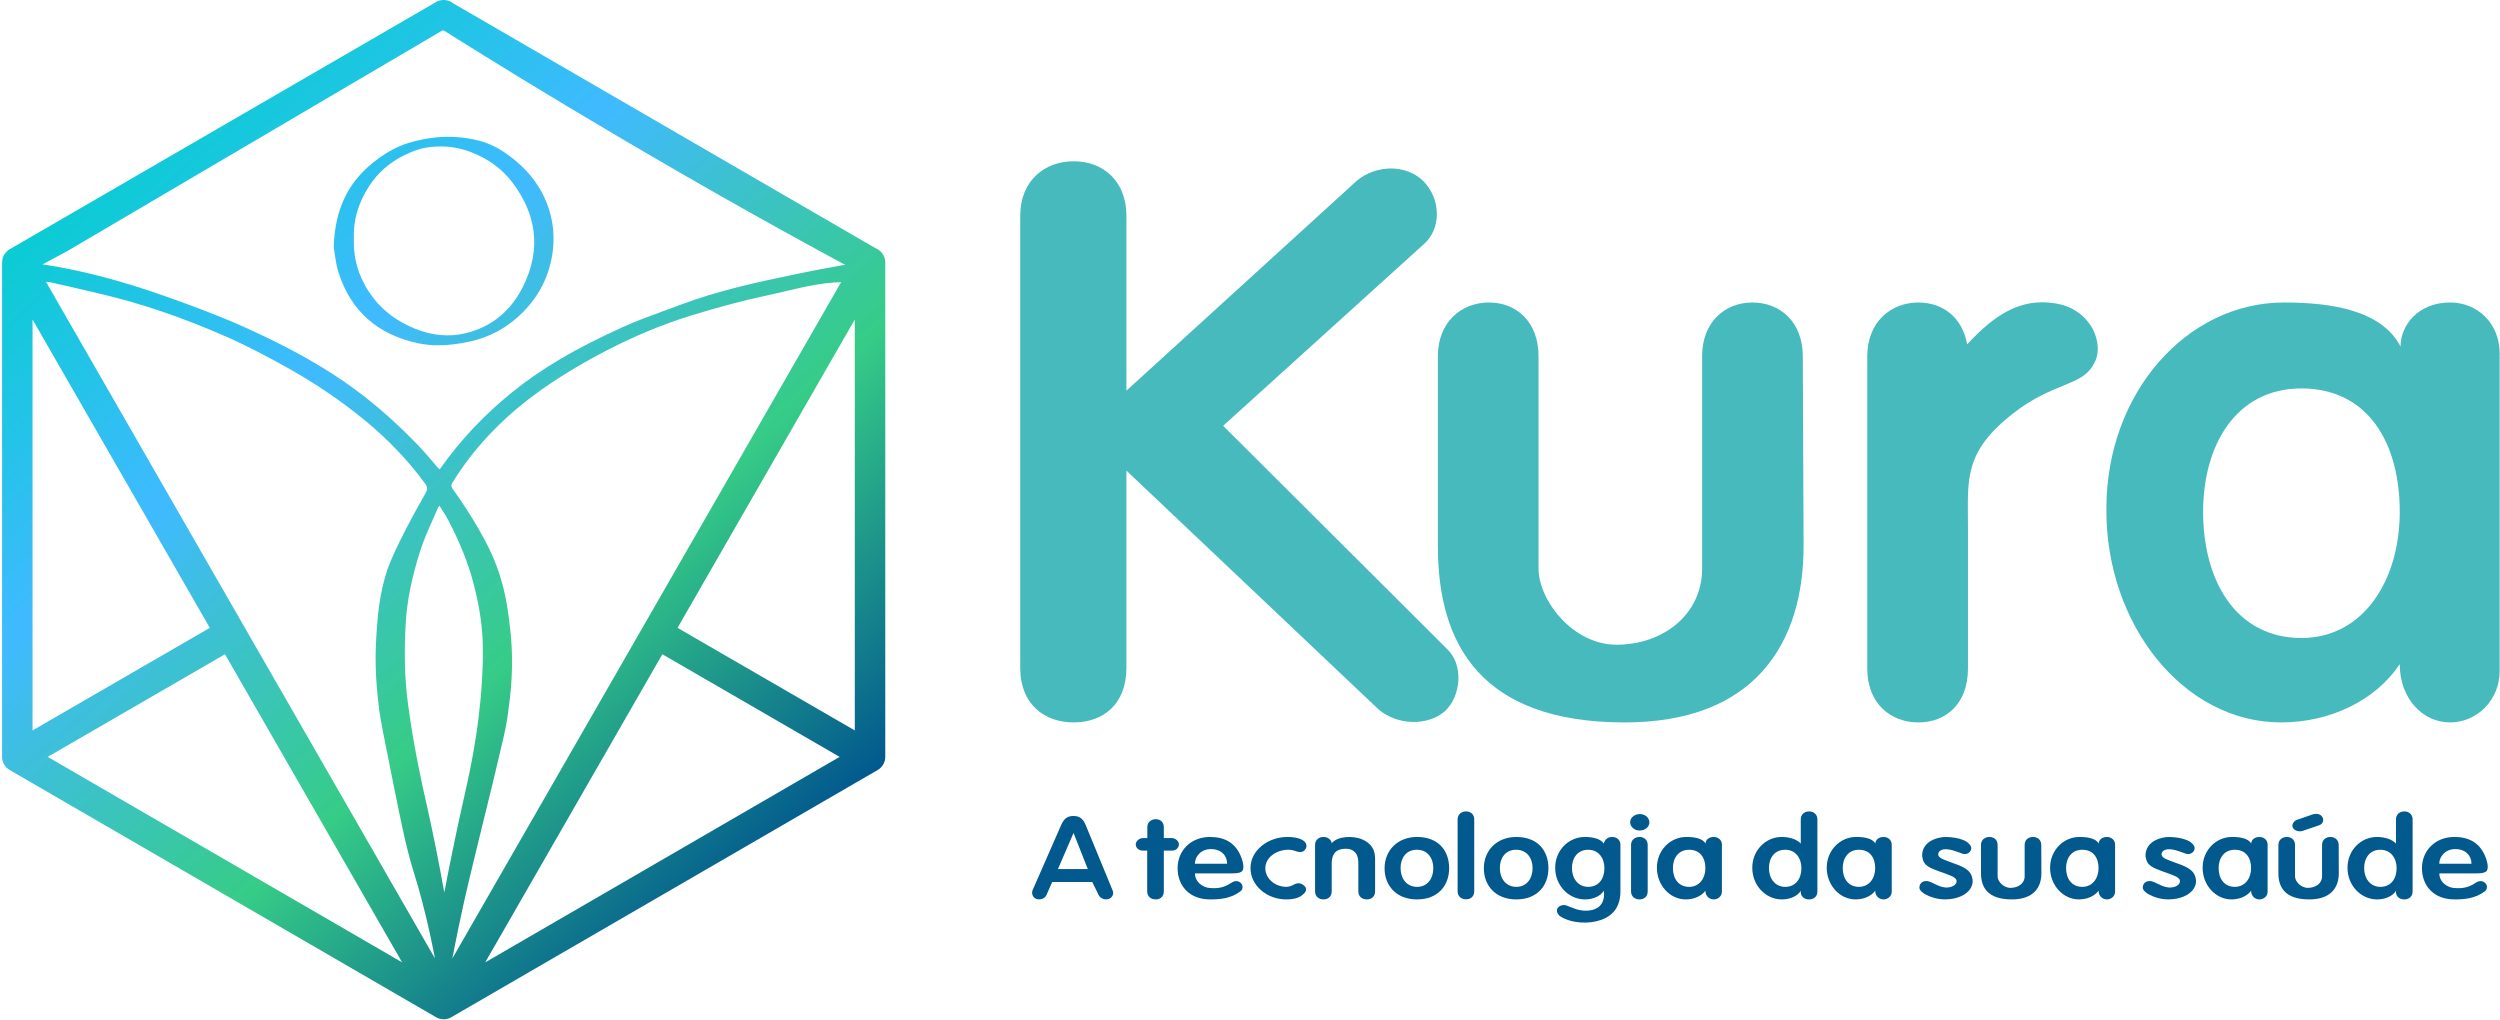 <svg width="706" height="288" viewBox="0 0 706 288" fill="none" xmlns="http://www.w3.org/2000/svg">
<path d="M94.466 71.231C94.67 72.757 94.949 74.849 95.57 76.838C98.979 87.727 106.558 94.49 118.089 96.939C119.896 97.321 121.772 97.513 123.771 97.513C126.448 97.513 129.347 97.168 132.593 96.473C138.442 95.223 143.576 92.369 147.847 87.986C152.536 83.181 155.319 77.395 156.115 70.791C156.747 65.569 155.943 60.505 153.725 55.743C151.677 51.34 148.574 47.598 144.239 44.301C141.168 41.965 138.229 40.468 135.253 39.718C131.163 38.686 126.994 38.39 122.863 38.835C120.301 39.111 117.735 39.643 115.239 40.41C112.384 41.287 109.631 42.741 106.578 44.983C98.52 50.894 94.601 58.746 94.248 69.693V69.754L94.257 69.811C94.323 70.188 94.389 70.67 94.463 71.231H94.466ZM104.15 52.696C106.558 48.943 109.847 46.003 113.929 43.954C116.75 42.537 119.206 41.758 121.651 41.502C122.585 41.404 123.501 41.356 124.406 41.356C127.348 41.356 130.151 41.873 132.909 42.922C137.801 44.781 141.749 47.65 144.636 51.443C151.659 60.669 152.754 70.46 147.888 80.548C144.366 87.848 138.749 92.429 131.191 94.165C126.658 95.206 121.947 94.754 117.193 92.82C112.329 90.843 108.413 87.98 105.552 84.305C101.892 79.603 99.999 74.372 99.93 68.756C99.927 68.475 99.93 68.19 99.93 67.851V67.236C99.755 62.232 101.174 57.341 104.15 52.699V52.696Z" fill="url(#paint0_linear_1645_1611)"/>
<path d="M247.296 70.121L127.952 0.924C127.777 0.786 127.61 0.669 127.441 0.574C126.111 -0.194 124.462 -0.191 123.134 0.579L2.727 70.391C2.701 70.406 2.675 70.423 2.65 70.44L2.612 70.463C2.558 70.498 2.503 70.529 2.451 70.567C2.42 70.59 2.388 70.613 2.357 70.636L2.313 70.667C2.265 70.702 2.219 70.739 2.17 70.776C2.135 70.805 2.104 70.834 2.072 70.863L2.041 70.891C1.997 70.929 1.954 70.966 1.911 71.009C1.877 71.041 1.845 71.075 1.814 71.11L2.224 71.504L1.785 71.139C1.748 71.179 1.71 71.216 1.673 71.259C1.641 71.294 1.613 71.328 1.584 71.366L2.026 71.725L1.558 71.397C1.523 71.44 1.486 71.484 1.455 71.527C1.429 71.561 1.403 71.599 1.36 71.659C1.322 71.711 1.288 71.762 1.253 71.817C1.233 71.849 1.216 71.877 1.199 71.909L1.182 71.941C1.147 72.001 1.113 72.058 1.084 72.119C1.067 72.15 1.052 72.182 1.024 72.242C0.992 72.305 0.963 72.372 0.935 72.438C0.923 72.469 0.909 72.498 0.897 72.53L0.886 72.555C0.86 72.624 0.834 72.691 0.811 72.763C0.8 72.794 0.791 72.826 0.782 72.857L0.774 72.892C0.754 72.958 0.733 73.027 0.716 73.096C0.708 73.133 0.699 73.174 0.69 73.211L0.679 73.263C0.667 73.32 0.656 73.377 0.647 73.435C0.639 73.484 0.633 73.533 0.627 73.582L0.619 73.645C0.613 73.691 0.607 73.734 0.604 73.78C0.598 73.843 0.598 73.909 0.596 73.972L1.164 74.01L0.593 74.018C0.593 74.05 0.59 74.079 0.59 74.11V213.734C0.59 213.846 0.598 213.956 0.61 214.065L0.616 214.16C0.616 214.209 0.621 214.254 0.627 214.303C0.647 214.461 0.682 214.608 0.713 214.743C0.719 214.78 0.728 214.818 0.736 214.855C0.762 214.95 0.797 215.045 0.831 215.137L0.866 215.237C0.88 215.286 0.897 215.335 0.917 215.384C0.946 215.453 0.981 215.519 1.015 215.585L1.075 215.706C1.104 215.766 1.133 215.827 1.164 215.881C1.193 215.93 1.225 215.979 1.259 216.025L1.328 216.128C1.374 216.2 1.423 216.275 1.475 216.344C1.5 216.378 1.532 216.413 1.561 216.444L1.607 216.499C1.681 216.591 1.756 216.68 1.842 216.763C1.868 216.789 1.897 216.815 1.94 216.85C2.043 216.947 2.147 217.042 2.268 217.137C2.293 217.157 2.319 217.174 2.345 217.189C2.463 217.275 2.589 217.367 2.736 217.45L123.143 287.262C123.169 287.277 123.195 287.288 123.203 287.294C123.338 287.369 123.476 287.438 123.608 287.495C123.629 287.504 123.649 287.515 123.669 287.521C123.809 287.578 123.965 287.63 124.14 287.682C124.177 287.693 124.215 287.702 124.252 287.711L124.295 287.719C124.41 287.748 124.528 287.771 124.645 287.788L124.677 287.794C124.72 287.8 124.763 287.808 124.803 287.811C124.97 287.831 125.119 287.84 125.263 287.843H125.298H125.335C125.479 287.843 125.628 287.831 125.792 287.811C125.838 287.806 125.884 287.8 125.95 287.788C126.067 287.771 126.185 287.748 126.3 287.719L126.329 287.714C126.372 287.705 126.415 287.693 126.455 287.682C126.628 287.633 126.783 287.581 126.929 287.521C126.949 287.512 126.97 287.504 126.99 287.492C127.122 287.435 127.26 287.369 127.377 287.303C127.403 287.291 127.429 287.28 127.455 287.262L247.859 217.45C248.006 217.367 248.132 217.275 248.247 217.192C248.273 217.174 248.302 217.157 248.325 217.137C248.443 217.045 248.546 216.95 248.664 216.838C248.692 216.815 248.721 216.789 248.747 216.763C248.83 216.68 248.905 216.588 248.98 216.499L249.029 216.444C249.057 216.413 249.089 216.378 249.115 216.341C249.166 216.272 249.215 216.2 249.261 216.125L249.33 216.022C249.362 215.976 249.396 215.927 249.425 215.878C249.457 215.821 249.485 215.763 249.514 215.703L249.574 215.579C249.609 215.513 249.643 215.447 249.672 215.378C249.692 215.329 249.709 215.281 249.724 215.232L249.758 215.131C249.793 215.039 249.827 214.944 249.853 214.849C249.862 214.812 249.87 214.775 249.879 214.72C249.913 214.576 249.942 214.444 249.962 214.298C249.968 214.252 249.971 214.203 249.974 214.154L249.979 214.062C249.991 213.953 250 213.841 250 213.729V74.105C250 72.36 248.917 70.759 247.296 70.113V70.121ZM19.059 70.871L125.01 8.552C125.298 8.678 125.542 8.767 125.688 8.819C131.1 12.251 177.415 41.476 231.448 70.883C233.855 72.193 236.297 73.513 238.727 74.82C238.451 74.823 238.187 74.846 237.934 74.889C233.786 75.614 229.417 76.45 224.952 77.375C213.234 79.804 202.692 82.129 192.301 86.023C190.867 86.561 189.399 87.095 187.983 87.609C184.042 89.044 179.965 90.527 176.079 92.277C162.677 98.312 152.976 104.017 144.617 110.777C136.82 117.085 130.078 124.218 124.585 131.981C124.482 132.128 124.266 132.432 124.131 132.573C123.973 132.441 123.706 132.136 123.594 132.007C123.063 131.398 122.54 130.782 122.017 130.17C120.862 128.817 119.67 127.414 118.415 126.104C112.451 119.879 106.562 114.636 100.411 110.084C92.049 103.891 82.126 98.292 69.182 92.458C61.859 89.159 54.203 86.336 47.019 83.778C34.632 79.37 23.325 76.404 12.454 74.717C12.305 74.694 12.152 74.679 12 74.674L19.059 70.877V70.871ZM9.191 90.231L59.248 177.301L9.191 206.276V90.231ZM13.474 213.74L63.537 184.759L113.56 271.769L13.474 213.737V213.74ZM12.997 79.591C13.454 79.608 13.931 79.654 14.393 79.755C17.7 80.473 21.049 81.264 24.293 82.025C25.534 82.316 26.772 82.609 28.013 82.896C39.682 85.612 51.411 89.593 63.87 95.07C69.825 97.689 75.625 100.792 80.012 103.207C88.484 107.865 96.312 113.145 103.287 118.907C109.727 124.227 115.361 130.162 120.029 136.542C120.42 137.074 120.601 137.496 120.618 137.91C120.632 138.261 120.4 138.85 120.262 139.12C111.494 154.453 109.42 160.744 109.337 161.005C107.093 167.969 106.694 173.659 106.309 179.163C105.665 188.363 106.473 195.26 107.062 200.296C107.366 202.905 108.532 208.688 110.851 220.212L111.009 220.994C113.594 233.826 114.278 236.766 114.907 239.278C115.941 243.408 116.553 245.394 117.199 247.495C117.765 249.34 118.354 251.248 119.271 254.769C120.954 261.233 121.928 266.101 122.64 269.659C122.709 270.01 122.778 270.349 122.844 270.674L12.994 79.6L12.997 79.591ZM125.473 252.056C123.864 243.075 122.155 234.576 120.382 226.753L120.293 226.36C119.363 222.259 116.892 211.366 115.272 199.169C115.214 198.738 115.168 198.396 115.111 197.922C114.278 191.222 114.105 184.023 114.582 175.918C114.95 169.676 116.248 163.204 118.673 155.553C119.607 152.608 120.902 149.702 122.158 146.894C122.678 145.73 123.215 144.529 123.718 143.336C123.781 143.187 123.913 143.02 124.097 142.801C124.318 143.155 124.539 143.5 124.752 143.836C125.464 144.954 126.136 146.009 126.697 147.092C129.908 153.283 132.172 158.93 133.614 164.359C135.223 170.418 136.102 175.835 136.303 180.922C136.449 184.647 136.366 187.371 136.133 191.714C135.685 200.132 134.476 207.567 134.462 207.647C133.37 214.87 132.183 220.146 131.037 225.25L130.667 226.897C128.854 235.002 127.11 243.451 125.47 252.056H125.473ZM128.208 268.285C128.831 265.124 129.684 260.793 130.937 255.166C131.827 251.168 132.844 246.958 134.875 238.563C135.941 234.157 136.544 231.743 137.073 229.613C137.587 227.55 138.032 225.768 138.768 222.698L139.598 219.238C141.721 210.403 142.89 205.535 143.281 202.747C144.14 196.6 145.318 188.179 144.033 177.258L144.028 177.209C143.376 171.671 142.565 164.779 138.92 156.628C136.837 151.969 133.93 147.173 131.859 143.965C130.687 142.152 129.653 140.646 128.992 139.703C128.348 138.787 128.027 138.324 127.826 138.091L127.834 138.085C127.714 137.91 127.466 137.447 127.466 137.137C127.466 136.893 127.564 136.617 127.782 136.266C133.548 126.937 141.299 118.628 150.822 111.57C156.679 107.227 163.266 103.169 170.957 99.157C179.026 94.95 187.142 91.573 195.085 89.127C202.973 86.696 209.942 84.848 216.383 83.482C218.15 83.109 219.939 82.683 221.672 82.272C226.822 81.051 232.137 79.792 237.535 79.686L127.737 270.677C127.88 269.955 128.038 269.159 128.211 268.288L128.208 268.285ZM137.027 271.772L187.05 184.762L237.11 213.743L137.027 271.774V271.772ZM241.393 206.276L204.613 184.986L191.339 177.301L241.393 90.233V206.276Z" fill="url(#paint1_linear_1645_1611)"/>
<path d="M318.099 188.607C318.099 198.947 311.436 204.01 303.217 204.01C294.998 204.01 288.113 198.947 288.113 188.607V60.948C288.113 51.03 294.998 45.545 303.217 45.545C311.436 45.545 318.099 51.032 318.099 60.948V110.325L383.176 51.032C388.507 46.602 396.948 46.18 402.054 51.243C406.941 56.306 407.163 64.749 401.832 69.179L345.418 120.243L408.497 183.122C413.384 187.553 412.718 196.417 408.053 200.847C403.167 205.067 394.728 204.856 389.398 200.425L318.102 132.902V188.607H318.099Z" fill="#46BABD"/>
<path d="M480.679 100.617C480.679 90.91 487.119 85.425 494.894 85.425C502.67 85.425 509.11 90.913 509.11 100.617L509.332 154.214C509.332 181.433 495.785 204.223 458.249 204.013C418.493 203.802 406.053 182.279 406.053 154.214V100.617C406.053 90.91 412.715 85.425 420.491 85.425C428.266 85.425 434.485 90.913 434.485 100.617V160.545C434.485 169.617 444.258 182.068 456.473 182.068C469.576 182.068 480.681 173.628 480.681 160.545V100.617H480.679Z" fill="#46BABD"/>
<path d="M591.064 93.022C592.396 95.765 593.284 99.774 591.064 103.151C587.731 109.06 579.737 108.003 568.631 116.656C554.415 127.628 555.75 135.646 555.75 148.308V188.821C555.75 198.739 549.532 204.013 541.756 204.013C533.981 204.013 527.318 198.739 527.318 188.821V100.62C527.318 90.913 533.981 85.428 541.756 85.428C548.641 85.428 554.193 89.648 555.528 97.244C563.301 88.805 570.632 84.161 580.18 85.639C584.623 86.272 588.622 88.594 591.064 93.025V93.022Z" fill="#46BABD"/>
<path d="M644.149 204.01C616.608 204.01 594.62 176.367 594.842 143.661C594.842 110.955 617.496 85.423 645.037 85.423C658.14 85.423 672.578 87.534 677.909 97.871C677.909 91.962 682.795 85.423 691.902 85.423C699.675 85.423 705.896 91.332 705.896 99.772V189.661C705.896 197.468 699.678 204.01 691.902 204.01C684.127 204.01 677.687 197.257 677.687 187.553C670.802 197.893 657.918 204.01 644.149 204.01ZM649.924 180.168C667.247 180.168 677.687 164.132 677.687 144.507C677.687 124.882 668.579 109.692 649.924 109.692C631.268 109.692 622.161 125.939 622.161 144.507C622.161 164.13 631.49 180.168 649.924 180.168Z" fill="#46BABD"/>
<path d="M313.071 253.871C311.933 254.217 310.759 253.713 310.284 252.805L308.449 249.072H297.147L295.495 252.805C295.09 253.716 293.842 254.217 292.707 253.871C291.606 253.525 291.24 252.24 291.606 251.391L299.606 233.129C300.412 231.246 301.368 230.431 303.13 230.431C304.891 230.431 305.881 231.246 306.617 233.034L314.176 251.391C314.653 252.238 314.212 253.525 313.074 253.871H313.071ZM307.201 245.429L303.166 235.229L298.763 245.429H307.201Z" fill="#02598E"/>
<path d="M330.866 236.674C331.931 236.674 332.92 237.489 332.92 238.462C332.92 239.435 332.113 240.219 330.866 240.219H328.665V251.734C328.665 253.21 327.637 253.994 326.353 253.994C325.069 253.994 323.967 253.21 323.967 251.734V240.219H322.792C321.581 240.219 320.738 239.435 320.738 238.462C320.738 237.489 321.767 236.674 322.792 236.674H324.004V233.599C324.004 232.156 325.105 231.338 326.389 231.338C327.673 231.338 328.665 232.154 328.665 233.599V236.674H330.866Z" fill="#02598E"/>
<path d="M350.424 249.381C351.085 249.977 351.048 251.138 350.351 251.672C347.564 253.806 344.408 253.994 341.727 253.994C335.784 253.994 332.553 250.042 332.553 245.178C332.553 240.315 336.186 236.359 341.727 236.359C345.875 236.359 348.699 238.055 350.242 241.411C350.793 242.603 351.599 245.052 350.793 245.994C350.169 246.747 348.005 246.651 346.535 246.651H337.473C337.4 248.785 339.381 250.731 342.022 250.792C343.857 250.919 345.656 250.7 347.71 249.316C348.775 248.594 349.728 248.72 350.424 249.378V249.381ZM341.949 239.781C339.162 239.781 337.437 241.884 337.437 243.922H346.538C346.538 241.661 344.922 239.781 341.952 239.781H341.949Z" fill="#02598E"/>
<path d="M353.141 245.052C353.214 240.188 357.949 236.359 363.636 236.359C365.176 236.359 366.792 236.579 367.93 237.301C368.885 237.866 369.287 238.965 368.627 239.843C368.003 240.72 367.16 240.846 365.581 240.25C365.066 240.062 364.187 239.935 363.563 239.969C360.188 240.126 357.398 242.229 357.325 245.116C357.288 248.004 359.93 250.449 363.344 250.449C364.187 250.449 365.033 250.011 365.434 249.792C366.573 249.165 367.525 249.415 368.334 250.137C369.29 250.984 368.739 252.021 367.93 252.617C367.525 253.024 366.314 253.997 363.271 253.997C357.62 253.997 353.07 249.918 353.143 245.055L353.141 245.052Z" fill="#02598E"/>
<path d="M385.981 253.994C384.697 253.994 383.596 253.21 383.596 251.734V245.083C383.596 243.387 383.851 241.003 381.688 240C380.732 239.53 378.861 239.623 377.908 240.093C375.854 241.127 376.073 243.483 376.073 245.302V251.734C376.073 253.21 375.045 253.994 373.761 253.994C372.477 253.994 371.375 253.21 371.375 251.734V238.617C371.375 237.175 372.477 236.356 373.761 236.356C374.862 236.356 375.888 237.014 376.073 238.083C378.091 235.918 382.239 236.137 384.402 236.922C387.485 238.144 388.328 240.216 388.328 242.477V251.734C388.328 253.21 387.263 253.994 385.979 253.994H385.981Z" fill="#02598E"/>
<path d="M400.179 236.359C406.271 236.359 409.241 240.312 409.241 245.178C409.241 250.045 406.122 253.994 400.179 253.994C394.235 253.994 391.004 250.042 391.004 245.178C391.004 240.315 394.528 236.359 400.179 236.359ZM404.767 245.147C404.767 242.387 403.188 239.969 400.108 239.969C397.029 239.969 395.522 242.384 395.522 245.147C395.522 248.065 397.211 250.449 400.181 250.449C403.152 250.449 404.767 248.065 404.767 245.147Z" fill="#02598E"/>
<path d="M414.013 253.964C412.728 253.964 411.627 253.179 411.627 251.703V231.4C411.627 229.958 412.728 229.14 414.013 229.14C415.297 229.14 416.325 229.955 416.325 231.4V251.703C416.325 253.179 415.297 253.964 414.013 253.964Z" fill="#02598E"/>
<path d="M428.216 236.359C434.308 236.359 437.278 240.312 437.278 245.178C437.278 250.045 434.159 253.994 428.216 253.994C422.273 253.994 419.041 250.042 419.041 245.178C419.041 240.315 422.565 236.359 428.216 236.359ZM432.802 245.147C432.802 242.387 431.222 239.969 428.143 239.969C425.063 239.969 423.557 242.384 423.557 245.147C423.557 248.065 425.246 250.449 428.216 250.449C431.186 250.449 432.802 248.065 432.802 245.147Z" fill="#02598E"/>
<path d="M451.148 256.347C453.02 255.155 453.129 252.833 452.91 251.546C452.067 253.022 449.864 254.056 447.369 253.994C442.819 253.868 439.149 249.884 439.186 245.021C439.186 240.157 442.965 236.359 447.551 236.359C449.678 236.359 451.955 236.798 452.91 238.212C452.91 238.212 452.91 238.181 452.983 237.962C453.351 236.927 454.158 236.362 455.259 236.362C456.543 236.362 457.608 237.147 457.608 238.589V251.737C457.608 253.213 457.426 257.258 453.351 259.268C450.232 260.868 445.351 261.025 441.757 259.395C441.352 259.206 440.951 259.018 440.619 258.768C439.849 258.203 439.371 257.23 439.886 256.415C440.436 255.631 441.684 255.349 442.637 255.819C443.187 256.038 443.994 256.353 444.691 256.603C446.562 257.326 449.313 257.514 451.148 256.353V256.347ZM443.918 245.147C443.918 248.065 445.643 250.449 448.504 250.449C451.55 250.449 453.09 248.065 453.09 245.147C453.09 242.387 451.474 239.969 448.504 239.969C445.534 239.969 443.918 242.26 443.918 245.147Z" fill="#02598E"/>
<path d="M465.786 232.249C465.786 233.537 464.539 234.54 463.035 234.54C461.532 234.54 460.357 233.475 460.357 232.187C460.357 230.9 461.605 229.896 463.108 229.896C464.612 229.896 465.786 230.961 465.786 232.249ZM462.996 253.994C461.712 253.994 460.61 253.21 460.61 251.734V238.617C460.61 237.174 461.712 236.356 462.996 236.356C464.28 236.356 465.309 237.172 465.309 238.617V251.734C465.309 253.21 464.28 253.994 462.996 253.994Z" fill="#02598E"/>
<path d="M476.061 253.994C471.511 253.994 467.878 249.884 467.914 245.021C467.914 240.157 471.657 236.359 476.207 236.359C478.37 236.359 480.756 236.674 481.638 238.212C481.638 237.332 482.445 236.359 483.951 236.359C485.235 236.359 486.264 237.236 486.264 238.493V251.861C486.264 253.022 485.235 253.994 483.951 253.994C482.667 253.994 481.602 252.991 481.602 251.546C480.464 253.084 478.337 253.994 476.061 253.994ZM477.016 250.449C479.879 250.449 481.602 248.065 481.602 245.147C481.602 242.229 480.099 239.969 477.016 239.969C473.933 239.969 472.43 242.384 472.43 245.147C472.43 248.065 473.97 250.449 477.016 250.449Z" fill="#02598E"/>
<path d="M508.536 231.403C508.536 229.961 509.601 229.143 510.885 229.143C512.169 229.143 513.234 229.958 513.234 231.403V251.737C513.234 253.213 512.169 253.997 510.885 253.997C509.528 253.997 508.389 253.151 508.536 251.549C507.693 253.025 505.49 254.059 502.994 253.997C498.445 253.871 494.811 249.887 494.848 245.024C494.848 240.16 498.591 236.362 503.14 236.362C505.304 236.362 507.324 236.958 508.536 238.215V231.406V231.403ZM499.546 245.148C499.546 248.066 501.272 250.45 504.132 250.45C507.178 250.45 508.718 248.066 508.718 245.148C508.718 242.387 507.102 239.969 504.132 239.969C501.162 239.969 499.546 242.26 499.546 245.148Z" fill="#02598E"/>
<path d="M524.02 253.994C519.47 253.994 515.837 249.884 515.873 245.021C515.873 240.157 519.616 236.359 524.166 236.359C526.329 236.359 528.715 236.674 529.597 238.212C529.597 237.332 530.404 236.359 531.91 236.359C533.194 236.359 534.223 237.236 534.223 238.493V251.861C534.223 253.022 533.194 253.994 531.91 253.994C530.626 253.994 529.561 252.991 529.561 251.546C528.423 253.084 526.296 253.994 524.02 253.994ZM524.972 250.449C527.836 250.449 529.558 248.065 529.558 245.147C529.558 242.229 528.055 239.969 524.972 239.969C521.89 239.969 520.386 242.384 520.386 245.147C520.386 248.065 521.926 250.449 524.972 250.449Z" fill="#02598E"/>
<path d="M556.013 238.243C557.443 239.562 556.345 240.942 555.207 241.161C554.583 241.319 553.959 241.004 552.857 240.596C551.719 240.189 548.968 239.185 547.721 240.408C547.465 240.658 547.243 241.066 547.389 241.538C547.681 242.449 549.334 242.887 550.691 243.422C554.102 244.644 556.415 245.429 556.966 247.939C557.258 249.069 557.039 250.731 555.462 252.049C553.408 253.868 549.848 254.214 547.648 253.868C546.4 253.711 543.098 252.803 542.179 251.2C541.775 250.573 542.179 248.785 543.941 248.816C544.784 248.785 545.557 249.255 546.768 249.82C547.833 250.354 548.713 250.604 549.592 250.635C550.986 250.697 552.857 249.944 552.492 248.501C552.051 247.529 550.365 247.121 548.822 246.494L547.906 246.179C544.97 245.049 543.247 244.611 542.842 241.974C542.66 240.686 543.098 237.203 548.53 236.419C549.96 236.261 554.254 236.45 556.016 238.238L556.013 238.243Z" fill="#02598E"/>
<path d="M571.757 238.62C571.757 237.177 572.822 236.359 574.106 236.359C575.391 236.359 576.456 237.175 576.456 238.62L576.492 246.59C576.492 250.638 574.253 254.025 568.054 253.994C561.484 253.963 559.43 250.761 559.43 246.59V238.62C559.43 237.177 560.531 236.359 561.815 236.359C563.1 236.359 564.128 237.175 564.128 238.62V247.531C564.128 248.881 565.744 250.731 567.761 250.731C569.925 250.731 571.76 249.477 571.76 247.531V238.62H571.757Z" fill="#02598E"/>
<path d="M587.094 253.994C582.544 253.994 578.911 249.884 578.948 245.021C578.948 240.157 582.69 236.359 587.24 236.359C589.404 236.359 591.789 236.674 592.672 238.212C592.672 237.332 593.478 236.359 594.984 236.359C596.269 236.359 597.297 237.236 597.297 238.493V251.861C597.297 253.022 596.269 253.994 594.984 253.994C593.7 253.994 592.635 252.991 592.635 251.546C591.497 253.084 589.37 253.994 587.094 253.994ZM588.046 250.449C590.91 250.449 592.632 248.065 592.632 245.147C592.632 242.229 591.129 239.969 588.046 239.969C584.964 239.969 583.46 242.384 583.46 245.147C583.46 248.065 585 250.449 588.046 250.449Z" fill="#02598E"/>
<path d="M619.09 238.243C620.521 239.562 619.419 240.942 618.284 241.161C617.66 241.319 617.036 241.004 615.935 240.596C614.797 240.189 612.046 239.185 610.798 240.408C610.542 240.658 610.32 241.066 610.469 241.538C610.761 242.449 612.414 242.887 613.771 243.422C617.182 244.644 619.495 245.429 620.046 247.939C620.338 249.069 620.119 250.731 618.542 252.049C616.488 253.868 612.928 254.214 610.728 253.868C609.48 253.711 606.178 252.803 605.259 251.2C604.855 250.573 605.259 248.785 607.021 248.816C607.864 248.785 608.637 249.255 609.848 249.82C610.913 250.354 611.793 250.604 612.675 250.635C614.069 250.697 615.94 249.944 615.575 248.501C615.134 247.529 613.448 247.121 611.905 246.494L610.989 246.179C608.053 245.049 606.33 244.611 605.925 241.974C605.743 240.686 606.181 237.203 611.613 236.419C613.043 236.261 617.337 236.45 619.099 238.238L619.09 238.243Z" fill="#02598E"/>
<path d="M630.17 253.994C625.621 253.994 621.987 249.884 622.024 245.021C622.024 240.157 625.767 236.359 630.316 236.359C632.48 236.359 634.866 236.674 635.748 238.212C635.748 237.332 636.554 236.359 638.06 236.359C639.345 236.359 640.373 237.236 640.373 238.493V251.861C640.373 253.022 639.345 253.994 638.06 253.994C636.776 253.994 635.711 252.991 635.711 251.546C634.573 253.084 632.446 253.994 630.17 253.994ZM631.123 250.449C633.986 250.449 635.709 248.065 635.709 245.147C635.709 242.229 634.205 239.969 631.123 239.969C628.04 239.969 626.537 242.384 626.537 245.147C626.537 248.065 628.076 250.449 631.123 250.449Z" fill="#02598E"/>
<path d="M655.745 238.62C655.745 237.177 656.811 236.359 658.095 236.359C659.379 236.359 660.444 237.175 660.444 238.62L660.48 246.589C660.48 250.638 658.241 254.025 652.042 253.994C645.475 253.963 643.418 250.761 643.418 246.589V238.62C643.418 237.177 644.519 236.359 645.804 236.359C647.088 236.359 648.116 237.175 648.116 238.62V247.531C648.116 248.881 649.732 250.73 651.75 250.73C653.913 250.73 655.748 249.477 655.748 247.531V238.62H655.745ZM647.599 233.883C647.012 233.067 647.636 231.999 648.479 231.591L653.174 229.961C654.385 229.646 655.338 229.93 655.852 230.745C656.257 231.403 656.145 232.629 654.973 233.036L650.277 234.636C649.361 234.951 648.15 234.698 647.599 233.883Z" fill="#02598E"/>
<path d="M676.623 231.403C676.623 229.961 677.688 229.143 678.973 229.143C680.257 229.143 681.322 229.958 681.322 231.403V251.737C681.322 253.213 680.257 253.997 678.973 253.997C677.615 253.997 676.477 253.151 676.623 251.549C675.78 253.025 673.577 254.059 671.082 253.997C666.533 253.871 662.899 249.887 662.936 245.024C662.936 240.16 666.679 236.362 671.228 236.362C673.392 236.362 675.412 236.958 676.623 238.215V231.406V231.403ZM667.634 245.148C667.634 248.066 669.36 250.45 672.22 250.45C675.266 250.45 676.806 248.066 676.806 245.148C676.806 242.387 675.19 239.969 672.22 239.969C669.25 239.969 667.634 242.26 667.634 245.148Z" fill="#02598E"/>
<path d="M701.833 249.381C702.493 249.977 702.456 251.138 701.76 251.672C698.972 253.806 695.816 253.994 693.136 253.994C687.192 253.994 683.961 250.042 683.961 245.178C683.961 240.315 687.594 236.359 693.136 236.359C697.283 236.359 700.107 238.055 701.65 241.411C702.201 242.603 703.007 245.052 702.201 245.994C701.577 246.747 699.413 246.651 697.944 246.651H688.881C688.808 248.785 690.789 250.731 693.431 250.792C695.266 250.919 697.064 250.7 699.118 249.316C700.183 248.594 701.136 248.72 701.833 249.378V249.381ZM693.355 239.781C690.567 239.781 688.842 241.884 688.842 243.922H697.944C697.944 241.661 696.328 239.781 693.358 239.781H693.355Z" fill="#02598E"/>
<defs>
<linearGradient id="paint0_linear_1645_1611" x1="61.947" y1="-2.59" x2="253.755" y2="211.688" gradientUnits="userSpaceOnUse">
<stop stop-color="#00CFCA"/>
<stop offset="0.34" stop-color="#40BAFF"/>
<stop offset="0.68" stop-color="#36CC87"/>
<stop offset="1" stop-color="#02598E"/>
</linearGradient>
<linearGradient id="paint1_linear_1645_1611" x1="24.353" y1="31.064" x2="216.161" y2="245.342" gradientUnits="userSpaceOnUse">
<stop stop-color="#00CFCA"/>
<stop offset="0.34" stop-color="#40BAFF"/>
<stop offset="0.68" stop-color="#36CC87"/>
<stop offset="1" stop-color="#02598E"/>
</linearGradient>
</defs>
</svg>
